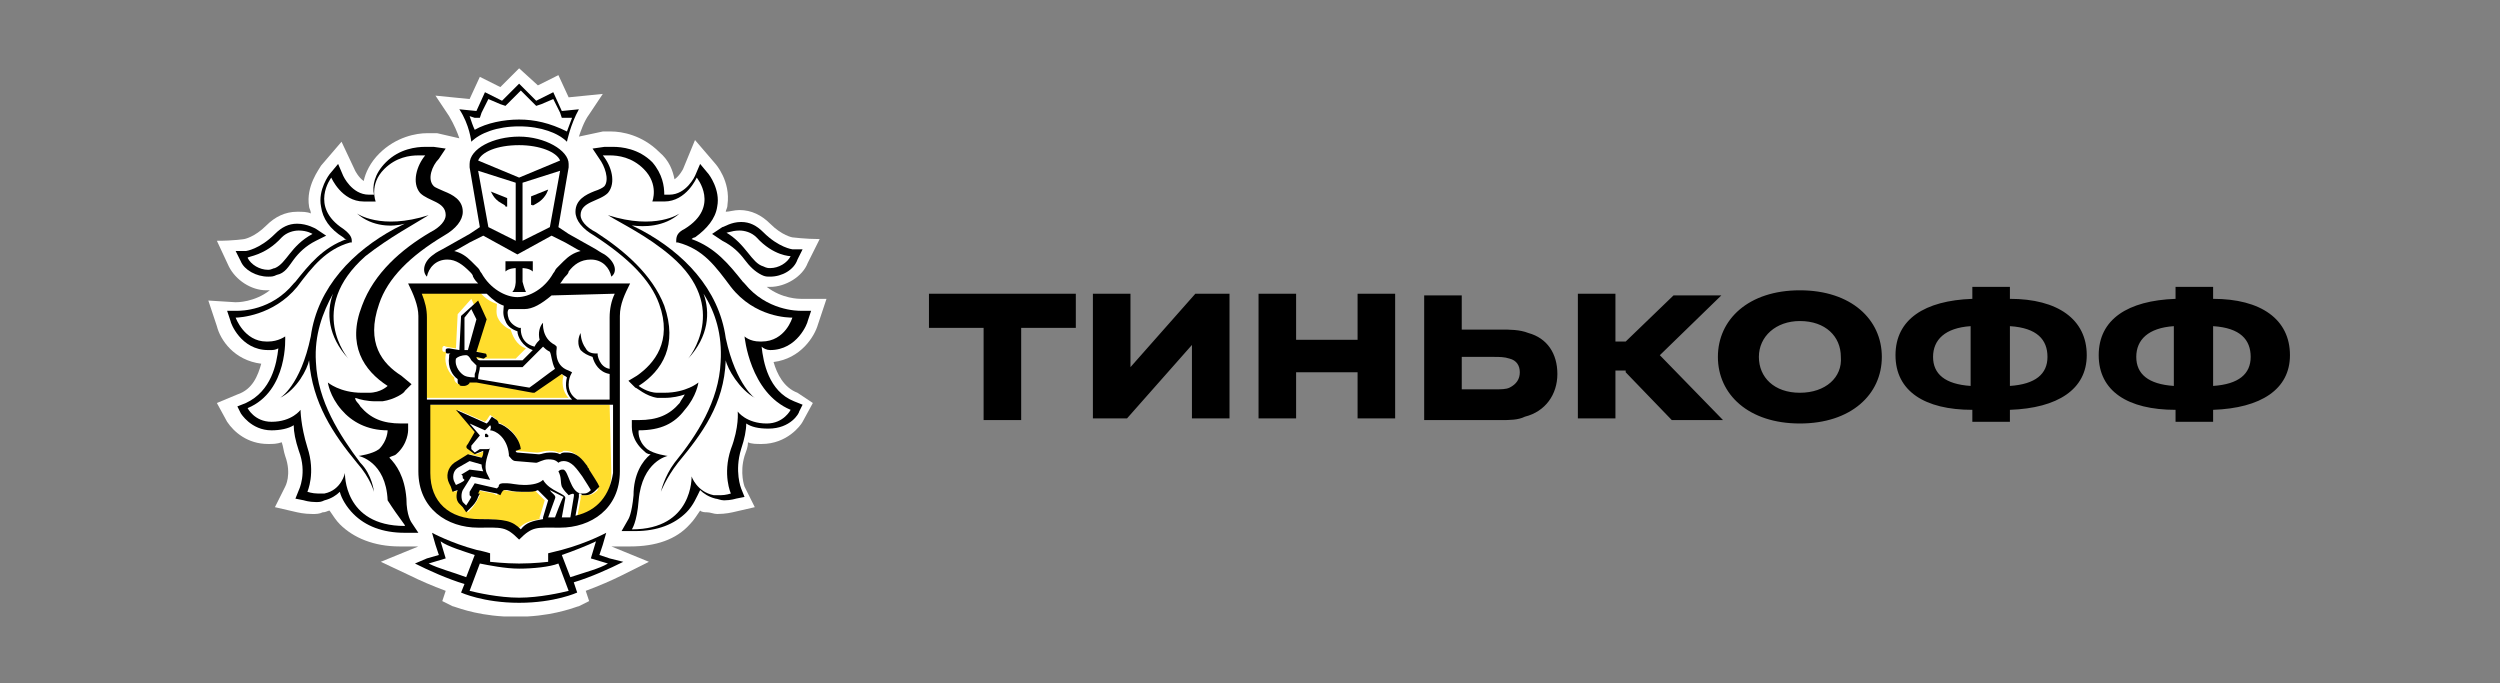 <?xml version="1.0" encoding="utf-8"?>
<!-- Generator: Adobe Illustrator 22.1.0, SVG Export Plug-In . SVG Version: 6.00 Build 0)  -->
<svg version="1.1" id="Слой_1" xmlns="http://www.w3.org/2000/svg" xmlns:xlink="http://www.w3.org/1999/xlink" x="0px" y="0px"
	 width="146.4px" height="40px" viewBox="0 0 146.4 40" style="enable-background:new 0 0 146.4 40;" xml:space="preserve">
<rect x="0" y="0" width="146.4" height="40" fill="#808080" stroke="none"/>
<style type="text/css">
	.st0{fill:#FFFFFF;fill-opacity:0;}
	.st1{fill:#FFFFFF;}
	.st2{fill:#FFDD2D;}
</style>
<g id="logos-_x2F_-banks-_x2F_-32-_x2F_-tinkoff">
	<rect id="container" x="3.4" y="4" class="st0" width="143" height="33"/>
	<g id="ece38c8f-4d3b-4b22-a7ee-05449e43c2c5">
		<path id="Shape" class="st1" d="M47.9,19l0.5-1.5l-1.5,0c-0.1,0-1.1,0-2-0.7c0.1,0,0.1,0,0.2,0c0.9,0,1.9-0.6,2.2-1.4L48,14
			c-0.8,0-1.6-0.1-1.6-0.1c0,0-0.6-0.1-1.3-0.8c-0.5-0.5-1.1-0.8-1.8-0.8c-0.3,0-0.6,0.1-0.8,0.1c0-0.1,0.1-0.2,0.1-0.4
			c0.2-1.4-0.7-2.4-0.7-2.4l-1.2-1.4L40,9.9c0,0-0.2,0.4-0.5,0.6c-0.1-0.5-0.3-1.1-0.9-1.6c-1-1-2.2-1.2-2.8-1.2c-0.3,0-0.5,0-0.5,0
			l-1.4,0.3c0.1-0.3,0.3-0.9,0.6-1.3l0.8-1.2l-2,0.2l-0.6-1.3l-1.2,0.6L30.4,4l-1.1,1.1l-1.2-0.6l-0.6,1.3l-2-0.2l0.8,1.2
			c0.3,0.5,0.5,1,0.6,1.3l-1.3-0.3l0,0c-0.1,0-0.3,0-0.6,0c-0.6,0-1.8,0.2-2.8,1.2c-0.5,0.5-0.8,1.1-0.9,1.6
			c-0.3-0.2-0.5-0.6-0.5-0.6L20,8.3l-1.2,1.4c-0.1,0.2-0.9,1.2-0.7,2.4c0,0.1,0.1,0.2,0.1,0.4c-0.2-0.1-0.5-0.1-0.8-0.1
			c-0.7,0-1.3,0.3-1.8,0.8c-0.7,0.7-1.3,0.8-1.3,0.8c0,0-0.6,0.1-1.6,0.1l0.7,1.5c0.4,0.8,1.3,1.4,2.2,1.4c0.1,0,0.1,0,0.2,0
			c-0.9,0.7-1.9,0.7-2,0.7l-1.6-0.1l0.5,1.5c0.2,0.8,1,2,2.6,2.2c-0.2,0.7-0.5,1.5-1.4,1.8l-1.2,0.5l0.6,1.1
			c0.4,0.6,1.2,1.3,2.4,1.3c0.3,0,0.5,0,0.8-0.1c0.1,0.3,0.1,0.5,0.2,0.8c0.4,1.1,0,1.8,0,1.8l-0.6,1.2l1.3,0.3c0,0,0.4,0.1,0.9,0.1
			c0.2,0,0.4,0,0.6-0.1c0.2,0,0.3-0.1,0.4-0.1c0.2,0.3,0.4,0.6,0.6,0.8c0.8,0.8,2,1.3,3.5,1.3h0l1.1,0l-2.2,0.9l1.7,0.8
			c0.6,0.3,1.3,0.6,2.1,0.9l-0.2,0.6l0.6,0.3c0.1,0,1.2,0.5,3,0.6c0,0,0.4,0,0.7,0c0.2,0,0.7,0,0.7,0c1.8-0.1,2.9-0.6,3-0.6l0.6-0.3
			l-0.2-0.6c0.8-0.3,1.5-0.6,2.1-0.9l1.6-0.8l-2.2-0.9l1.1,0c1.5,0,2.7-0.4,3.5-1.3c0.2-0.2,0.4-0.5,0.6-0.8
			c0.1,0.1,0.3,0.1,0.4,0.1c0.2,0,0.4,0.1,0.6,0.1c0.5,0,0.9-0.1,0.9-0.1l1.3-0.3l-0.6-1.2c0,0-0.3-0.8,0-1.8
			c0.1-0.3,0.2-0.5,0.2-0.8c0.2,0.1,0.5,0.1,0.8,0.1c1.5,0,2.3-1.1,2.4-1.3l0.6-1.1L46.7,23c-0.8-0.3-1.2-1.1-1.4-1.8
			C46.9,21,47.7,19.7,47.9,19z M27,8.7L27,8.7L27,8.7L27,8.7z"/>
		<path id="Path" class="st1" d="M30.4,8.6c-1.2,0-2.2,0.4-2.4,0.9l2.4,0.9l2.4-0.9C32.6,9,31.6,8.6,30.4,8.6z"/>
		<path id="Path_1_" class="st1" d="M30.4,33.3L30.4,33.3L30.4,33.3L30.4,33.3L30.4,33.3c-0.8,0-1.8-0.1-2.3-0.3l-0.6,1.6
			c0.4,0.1,1.7,0.4,2.9,0.4c1.2,0,2.5-0.3,2.9-0.4L32.7,33C32.2,33.1,31.2,33.3,30.4,33.3z"/>
		<path id="Path_2_" class="st1" d="M35,31.6c-0.4,0.3-1.4,0.6-2,0.8l0.5,1.3c0.9-0.2,1.6-0.5,2.3-0.8l-1-0.3L35,31.6z"/>
		<path id="Path_3_" class="st1" d="M25.8,31.6l0.3,1l-1,0.3c0.6,0.3,1.4,0.6,2.3,0.8l0.5-1.3C27.3,32.3,26.3,31.9,25.8,31.6z"/>
		<path id="Path_4_" class="st1" d="M30.4,7c0.9,0,1.9,0.2,2.6,0.6c0.1-0.2,0.2-0.5,0.3-0.8l-0.3,0l-0.3,0l-0.1-0.3l-0.4-0.8
			l-0.7,0.3l-0.3,0.1l-0.2-0.2l-0.7-0.7l-0.7,0.7l-0.2,0.2l-0.3-0.1l-0.7-0.3l-0.4,0.8l-0.1,0.3l-0.3,0l-0.3,0
			c0.1,0.3,0.2,0.5,0.3,0.8C28.5,7.2,29.4,7,30.4,7z"/>
		<path id="Path_5_" class="st1" d="M44.7,15.7c0.1,0,0.2,0.1,0.4,0.1c0.5,0,1-0.3,1.2-0.7c0,0-1-0.1-2-1.1c-0.3-0.3-0.7-0.4-1-0.4
			c-0.5,0-0.8,0.2-0.8,0.2C43.7,14.4,44,15.4,44.7,15.7z"/>
		<path id="Path_6_" class="st1" d="M15.7,15.7c0.1,0,0.2,0,0.4-0.1c0.7-0.2,1-1.3,2.2-2c0,0-0.4-0.2-0.8-0.2c-0.3,0-0.7,0.1-1,0.4
			c-1,1.1-2,1.1-2,1.1C14.7,15.4,15.2,15.7,15.7,15.7z"/>
		<path id="Shape_1_" class="st1" d="M45,20C45.1,20,45.1,20,45,20c1.4,0,1.8-1.4,1.8-1.4h0c-0.2,0-2.2-0.1-3.6-1.8
			c-0.9-1.2-1.7-2.2-3.1-2.6l-0.1,0l0-0.1c0-0.2,0.1-0.4,0.5-0.7c2-1.3,0.7-3,0.7-3s-0.6,1.4-1.9,1.4c0,0-0.1,0-0.1,0
			c-0.1,0-0.3,0-0.4,0l-0.2,0c0,0,0.4-1-0.5-1.9c-0.7-0.7-1.5-0.8-2-0.8c-0.2,0-0.4,0-0.4,0c0.5,0.6,0.8,1.6,0.3,2.2
			c-0.5,0.5-1.6,0.5-1.6,1.3c0,0.3,0.3,0.7,0.9,1c1.7,1,3.3,2.4,4,4.3c0.9,2.3-0.1,3.8-1.5,4.7c0,0,0.4,0.4,1.1,0.4
			c0.1,0,0.3,0,0.4,0c1.3,0,2-0.6,2-0.6s-0.1,0.8-0.8,1.6c-0.6,0.7-1.5,1.2-2.7,1.2c0,0,0,0.6,0.5,1.1c0.4,0.3,1.2,0.4,1.2,0.4
			s-1.6,0.3-1.7,2.6c-0.1,1.2-0.4,1.7-0.4,1.7h0c3.6,0,3.5-3.1,3.5-3.1s0.3,0.9,1.3,1.1c0.1,0,0.3,0,0.4,0c0.3,0,0.6-0.1,0.6-0.1
			s-0.5-1.1,0-2.6c0.4-1.3,0.4-2.2,0.4-2.2s0.5,0.7,1.7,0.7h0c1,0,1.4-0.8,1.4-0.8c-2.4-1-2.2-4.2-2.2-4.2S44.4,20,45,20z
			 M44.3,23.4c-1-0.5-1.6-1.7-1.7-2.2c-0.2,2.5-1.4,4.3-2.8,6c-0.8,0.9-1,1.7-1,1.7s0.1-1,0.8-1.7c1.4-1.6,2.6-3.6,2.7-5.9
			c0.1-1.6-0.4-2.9-1-4c0.4,1.1,0.3,2.5-0.9,3.8c0,0,2.5-2.9-1-6c-1.4-1.1-2.9-1.9-3.7-2.4c2.8,0.9,4.2-0.1,4.2-0.1
			c-0.9,0.8-2.1,0.8-2.8,0.7c0.2,0.1,0.4,0.2,0.6,0.3c2.4,1.3,4.5,3.4,4.9,6.3v0C43.1,22.6,44.3,23.4,44.3,23.4z"/>
		<path id="Shape_2_" class="st1" d="M21.6,26.6c0,0,0.8-0.1,1.2-0.4c0.6-0.5,0.5-1.1,0.5-1.1c-1.3,0-2.1-0.4-2.7-1.2
			c-0.7-0.8-0.8-1.6-0.8-1.6s0.7,0.6,2,0.6c0.1,0,0.2,0,0.4,0c0.6,0,1.1-0.4,1.1-0.4c-1.4-0.9-2.3-2.4-1.5-4.7
			c0.7-1.8,2.3-3.2,4-4.3c0.6-0.3,0.9-0.7,0.9-1c0-0.8-1.1-0.8-1.5-1.3c-0.5-0.6-0.2-1.6,0.3-2.2c0,0-0.1,0-0.4,0
			c-0.5,0-1.3,0.1-2,0.8c-0.9,0.9-0.5,1.9-0.5,1.9l-0.2,0c-0.1,0-0.3,0-0.4,0c0,0-0.1,0-0.1,0c-1.3,0-1.9-1.4-1.9-1.4
			s-1.4,1.7,0.7,3c0.4,0.2,0.5,0.4,0.5,0.7l0,0.1l-0.1,0c-1.5,0.4-2.2,1.4-3.1,2.6c-1.4,1.8-3.4,1.8-3.6,1.8h0c0,0,0.4,1.4,1.8,1.4
			c0,0,0,0,0.1,0c0.6,0,0.9-0.3,0.9-0.3s0.2,3.2-2.2,4.2c0,0,0.4,0.8,1.4,0.8h0c1.2,0,1.7-0.7,1.7-0.7s-0.1,0.9,0.4,2.2
			c0.5,1.5,0,2.6,0,2.6s0.3,0.1,0.6,0.1c0.1,0,0.3,0,0.4,0c1-0.2,1.3-1.1,1.3-1.1s-0.1,3.1,3.5,3.1h0c0,0-0.3-0.4-0.4-1.7
			C23.2,26.9,21.6,26.6,21.6,26.6z M21,27.1c-1.4-1.7-2.7-3.4-2.8-6c-0.1,0.5-0.8,1.7-1.7,2.2c0,0,1.2-0.7,1.8-3.6v0
			c0.4-2.9,2.5-5,4.9-6.3c0.2-0.1,0.4-0.2,0.6-0.3c-0.7,0.1-1.9,0.1-2.8-0.7c0,0,1.4,1,4.2,0.1c-0.8,0.5-2.3,1.2-3.7,2.4
			c-3.5,3-1,6-1,6c-1.2-1.3-1.3-2.7-0.9-3.8c-0.7,1.1-1.1,2.4-1,4c0.1,2.3,1.4,4.3,2.7,5.9c0.7,0.8,0.8,1.7,0.8,1.7S21.8,28,21,27.1
			z"/>
		<path id="Shape_3_" class="st1" d="M27.7,15.3c0.1,0.1,0.1,0.1,0.2,0.2c0,0,0,0,0,0c0.1,0.1,0.1,0.1,0.2,0.2c0,0,0,0,0,0
			c0.1,0.1,0.1,0.2,0.2,0.3c0.5,0.9,1.4,1.4,2.1,1.4c0.7,0,1.6-0.5,2.1-1.4c0.1-0.1,0.1-0.2,0.2-0.3c0,0,0,0,0,0
			c0.1-0.1,0.1-0.2,0.2-0.2c0,0,0,0,0,0c0.1-0.1,0.1-0.1,0.2-0.2c0,0,0,0,0,0c0.3-0.3,0.6-0.5,1-0.6l-0.2-0.1h0l-0.7-0.4l-0.8-0.4
			l-2,1.1l0,0l0,0l-2-1.1l-0.7,0.4l-0.7,0.4h0l-0.2,0.1C27.1,14.8,27.4,15,27.7,15.3C27.7,15.3,27.7,15.3,27.7,15.3z M29.6,15.3h0.8
			h0.8v0.6c-0.2-0.2-0.6-0.2-0.6-0.2v0.8c0,0,0,0.4,0.2,0.6h-0.4H30c0.1-0.2,0.2-0.6,0.2-0.6v-0.8c0,0-0.4,0-0.6,0.2V15.3z"/>
		<path id="Shape_4_" class="st1" d="M30.3,14.1v-3.4L28,10l0.6,3.3L30.3,14.1z M29.8,11.6v0.5l-0.1,0c0,0-0.2,0-0.5-0.3
			c-0.5-0.3-0.5-0.7-0.5-0.7L29.8,11.6z"/>
		<path id="Shape_5_" class="st1" d="M32.2,13.3l0.6-3.3l-2.3,0.7v3.4L32.2,13.3z M31,11.6l1-0.4c0,0,0,0.3-0.5,0.7
			c-0.3,0.2-0.4,0.2-0.5,0.3l-0.1,0L31,11.6L31,11.6z"/>
		<path id="Path_7_" class="st1" d="M27.1,22c0.2,0.1,0.5,0.1,0.6,0.1c0,0,0,0,0-0.1c0,0,0-0.1,0-0.1c0-0.2,0-0.4,0.1-0.5
			c-0.1-0.1-0.2-0.2-0.3-0.3c-0.1-0.2-0.2-0.2-0.4-0.2c-0.2,0-0.5,0.1-0.6,0.2C26.6,21.5,26.9,21.9,27.1,22z"/>
		<path id="Path_8_" class="st1" d="M31.9,20.2c-0.4,0.4-1.2,1.2-1.2,1.2l0,0l-2.5,0c0,0.2,0,0.5-0.1,0.6c0,0,0,0.1,0,0.1l3,0.5
			c0.3-0.2,1.2-0.8,1.5-1.1c-0.2-0.3-0.3-0.8-0.2-1.1C32.2,20.4,32,20.3,31.9,20.2z"/>
		<path id="Path_9_" class="st1" d="M32.3,17.2c-0.6,0.6-1.1,0.8-1.6,0.8c-0.1,0-0.2,0-0.3,0h0h0c-0.1,0-0.2,0-0.3,0
			c-0.1,0-0.2,0-0.3,0c0,0.1-0.1,0.4,0,0.6c0.1,0.2,0.3,0.4,0.6,0.5l0.1,0l0,0.1c0,0,0,0.8,0.8,1c0.1-0.1,0.2-0.3,0.3-0.4
			c-0.2-0.4-0.1-0.8,0.2-1c0,0-0.1,1,0.7,1.3l0.1,0.1l0,0.1c0,0-0.3,1,0.7,1.3l0.2,0.1L33.4,22c0,0-0.4,0.9,0.5,1.3h1.9v-1.5
			c-0.7-0.1-0.9-0.6-1-1c-0.3-0.1-0.5-0.2-0.7-0.4c-0.4-0.5-0.1-1,0-1c0,0,0,0.5,0.3,0.8c0.2,0.1,0.3,0.3,0.6,0.3l0.1,0l0,0.1
			c0,0,0.1,0.7,0.7,0.8l0-3c0-0.5,0.1-0.9,0.3-1.4L32.3,17.2L32.3,17.2z"/>
		<polygon id="Path_10_" class="st1" points="27.3,18.6 27.2,20.5 27.5,20.5 28,18.7 27.7,18.1 		"/>
		<path id="Shape_6_" class="st1" d="M33.2,27.3C33.2,27.3,33.2,27.3,33.2,27.3c0.4,0.1,0.5,1.3,1,1.4c0.1,0,0.1,0,0.2,0
			c0.2,0,0.3-0.1,0.4-0.2c0,0-0.3-0.5-0.5-0.8c-0.3-0.4-0.5-0.9-1.1-0.9c0,0,0,0,0,0c-0.2,0-0.3,0.1-0.3,0.1
			c-0.2-0.1-0.4-0.2-0.6-0.2c-0.3,0-0.6,0.2-0.7,0.2h0l-1.2-0.1c-0.2,0-0.3-0.2-0.4-0.3c0,0,0,0,0,0c0,0,0-0.1,0-0.1
			c0-1-0.8-1.4-1.1-1.4c0,0,0-0.2,0-0.3l-0.3,0.3l-0.9-0.4l0.6,0.7l-0.5,0.6c-0.1,0.1-0.1,0.2,0,0.2l0.2,0.2l0.3-0.2c0,0,0,0,0.1,0
			c0.1,0,0.2,0,0.3,0c0.1,0,0.2,0,0.2-0.1c0,0.4-0.4,1-0.2,1.5l0.2,0.4l-1.1-0.2l-0.5,0.8c-0.2,0.3-0.2,0.6,0,0.7l0.2,0.2
			c0,0,0.3-0.3,0.3-0.5L27.7,29c-0.1-0.1-0.1-0.1,0-0.2l0.3-0.5l1.3,0.3l0.1-0.1c0.1-0.1,0.2-0.2,0.3-0.2c0.1,0,0.1,0,0.2,0
			c0.2,0,0.6,0.1,1,0.1c0.4,0,0.8-0.1,1.1-0.3c0.5,0.7,1.4,0.8,1.3,1.1l-0.2,1.2c0.2,0,0.3,0,0.5,0l0.2-1.2c0-0.1,0-0.3,0-0.3
			c-0.1-0.1-0.3-0.3-0.4-0.5c-0.2-0.3-0.1-0.5-0.2-0.9C33,27.4,33,27.3,33.2,27.3z M28.5,25.6c-0.1,0-0.1-0.1-0.1-0.1
			c0-0.1,0.1-0.1,0.1-0.1c0.1,0,0.1,0.1,0.1,0.1C28.6,25.6,28.5,25.6,28.5,25.6z"/>
		<path id="Path_11_" class="st1" d="M26.7,28.4c0,0,0.4-0.2,0.5-0.3L27.1,28c0-0.1,0-0.2,0-0.2l0.5-0.3l0.8,0.1
			c0,0-0.1-0.2-0.1-0.4L27.5,27l-0.7,0.4c-0.3,0.2-0.3,0.6-0.2,0.8L26.7,28.4z"/>
		<path id="Path_12_" class="st1" d="M32,30.3c0.1,0,0.3,0,0.4,0c0,0,0.4-1.1,0.4-1.2c-0.2-0.1-0.7-0.3-0.8-0.4
			c0.1,0.2,0.4,0.4,0.3,0.5L32,30.3z"/>
		<path id="Path_13_" class="st2" d="M35.7,23.7H25v4c0,1.6,1.2,2.7,2.9,2.7c1.5,0,1.9,0.1,2.4,0.6c0.4-0.4,0.7-0.5,1.3-0.6l0-0.1
			l0.3-1c0,0-0.6-0.6-0.6-0.6c-0.2,0.1-0.4,0.1-0.7,0.1c-0.3,0-0.7,0-1.1-0.1c0,0-0.1,0-0.1,0c0,0-0.1,0-0.1,0l-0.1,0.1l-0.1,0.2
			l-0.2-0.1l-1-0.2L28,28.9l0,0l0.1,0.1l-0.1,0.2c-0.1,0.2-0.3,0.5-0.4,0.6L27.4,30l-0.2-0.3L27,29.5c-0.2-0.2-0.2-0.5-0.1-0.8
			c0,0,0,0,0,0l-0.3,0.1l-0.1-0.3l-0.1-0.2c-0.2-0.4-0.1-0.9,0.3-1.2l0.8-0.5l0.8,0.2c0-0.1,0-0.3,0.1-0.4c0,0,0,0,0,0l-0.5,0.2
			l-0.4-0.3c0,0-0.2-0.2,0-0.3l0.4-0.6L26.8,24l1.6,0.7l0.1-0.1l0.2-0.3l0.3,0.2c0.1,0.1,0.1,0.2,0.1,0.2c0.5,0.2,1.3,0.7,1.3,1.5
			l-0.3,0.1v0c0.1,0.1,0.1,0.1,0.1,0.1l1.2,0.1c0,0,0.1,0,0.1,0c0.1,0,0.4-0.1,0.6-0.1c0.2,0,0.4,0,0.6,0.1c0.1,0,0.2,0,0.3-0.1
			l0.1,0c0.6,0,0.9,0.5,1.2,0.8c0,0.1,0.1,0.1,0.1,0.2c0.2,0.3,0.5,0.8,0.5,0.8l0.1,0.2L35,28.7c-0.1,0.1-0.3,0.3-0.6,0.3
			c-0.1,0-0.1,0-0.2,0C34.1,29,34,29,34,29c0,0.1,0,0.1,0,0.2l-0.2,1.1c1.2-0.3,2-1.2,2-2.6L35.7,23.7z"/>
		<path id="Path_14_" class="st2" d="M25,23.3h8.3c-0.4-0.4-0.4-1-0.3-1.3c-0.1-0.1-0.2-0.1-0.3-0.2c-0.3,0.2-1.3,1-1.6,1.1l-0.1,0
			l-3.3-0.6h-0.1c-0.1,0-0.2,0-0.3,0c0,0.1-0.2,0.2-0.3,0.2c0,0,0,0-0.1,0c-0.1,0-0.2-0.1-0.2-0.1c-0.1-0.1-0.1-0.2-0.1-0.2l0-0.1
			c-0.3-0.2-0.6-0.8-0.5-1.3l0-0.1l0,0c0,0,0.1,0,0.1-0.1l-0.2,0c-0.1,0-0.1-0.1-0.1-0.2c0-0.1,0.1-0.2,0.2-0.1l0.6,0.1l0.1-2
			l0.8-0.9l0.5,1.1l-0.6,1.9l0.5,0.1c0.1,0,0.1,0.1,0.1,0.2c0,0.1-0.1,0.1-0.2,0.1c0,0,0,0,0,0l-0.4-0.1c0,0,0,0,0,0
			c0,0.1,0.1,0.2,0.2,0.2l2.5,0c0.1-0.1,0.4-0.4,0.6-0.6c-0.6-0.2-0.8-0.8-0.9-1.1c-0.3-0.1-0.6-0.4-0.7-0.6
			c-0.2-0.3-0.1-0.7-0.1-0.9c-0.3-0.1-0.7-0.3-1-0.7h-3.7c0.2,0.4,0.3,0.9,0.3,1.4V23.3z"/>
		<path id="Path_15_" d="M28.5,25.4c-0.1,0-0.1,0-0.1,0.1c0,0.1,0,0.1,0.1,0.1c0.1,0,0.1,0,0.1-0.1C28.6,25.5,28.5,25.4,28.5,25.4z"
			/>
		<path id="Shape_7_" d="M35.7,32.7l-0.6-0.2l0.2-0.6l0.2-0.7c0,0-1.1,0.6-2.6,1c-0.4,0.1-0.8,0.2-0.8,0.2v0.5c0,0-0.8,0.1-1.7,0.1
			h0h0h0h0c-0.8,0-1.7-0.1-1.7-0.1v-0.5c0,0-0.3-0.1-0.8-0.2c-1.5-0.4-2.6-1-2.6-1l0.2,0.7l0.2,0.6L25,32.7l-0.7,0.3
			c0.8,0.4,1.9,0.9,2.9,1.2L27,34.7c0,0,1.3,0.6,3.4,0.6v0h0h0h0h0v0c2.1,0,3.4-0.6,3.4-0.6l-0.2-0.6c1-0.3,2.1-0.8,2.9-1.2
			L35.7,32.7z M25.1,33l1-0.3l-0.3-1c0.4,0.3,1.4,0.6,2,0.8l-0.5,1.3C26.5,33.5,25.7,33.3,25.1,33z M30.4,35c-1.2,0-2.5-0.3-2.9-0.4
			l0.6-1.6c0.5,0.1,1.5,0.3,2.3,0.3h0h0h0h0c0.8,0,1.8-0.1,2.3-0.3l0.6,1.6C32.9,34.7,31.6,35,30.4,35z M33.4,33.8l-0.5-1.3
			c0.6-0.2,1.6-0.6,2-0.8l-0.3,1l1,0.3C35.1,33.3,34.3,33.5,33.4,33.8z"/>
		<path id="Shape_8_" d="M30.4,7.4c1.3,0,2.3,0.4,2.8,0.9c0,0,0.2-1,0.7-1.9l-1,0.1l-0.5-1.1l-1,0.5l-1-1l-1,1l-1-0.5l-0.5,1.1
			l-1-0.1c0.6,0.9,0.7,1.9,0.7,1.9C28.1,7.8,29.1,7.4,30.4,7.4z M27.8,6.9l0.3,0l0.1-0.3l0.4-0.8l0.7,0.3l0.3,0.1l0.2-0.2l0.7-0.7
			l0.7,0.7l0.2,0.2l0.3-0.1l0.7-0.3l0.4,0.8l0.1,0.3l0.3,0l0.3,0c-0.1,0.3-0.2,0.5-0.3,0.8C32.2,7.2,31.3,7,30.4,7
			c-0.9,0-1.9,0.2-2.6,0.6c-0.1-0.2-0.2-0.5-0.3-0.8L27.8,6.9z"/>
		<path id="Shape_9_" d="M45.1,20.5c1.6,0,2.2-1.6,2.2-1.7l0.2-0.6l-0.6,0h0c-0.2,0-2,0-3.3-1.6l-0.1-0.1c-0.8-1-1.6-2-3-2.5
			c0,0,0.1-0.1,0.2-0.1c0.7-0.5,1.2-1.1,1.3-1.8c0.2-1-0.5-1.9-0.5-1.9l-0.5-0.6l-0.3,0.7c0,0-0.5,1.1-1.5,1.1h-0.1
			c-0.1,0-0.1,0-0.2,0c0-0.5-0.1-1.2-0.7-1.9c-0.8-0.8-1.8-0.9-2.3-0.9c-0.3,0-0.5,0-0.5,0l-0.7,0.1l0.4,0.6
			c0.3,0.4,0.6,1.2,0.3,1.6c-0.1,0.1-0.3,0.2-0.6,0.3c-0.5,0.2-1.1,0.5-1.1,1.2c0,0.5,0.4,1,1.1,1.4c2,1.3,3.3,2.6,3.8,4
			c0.8,2.2-0.3,3.5-1.3,4.2l-0.5,0.3l0.4,0.4c0.1,0,0.6,0.5,1.3,0.6c0.1,0,0.3,0,0.4,0c0.5,0,0.9-0.1,1.2-0.2
			c-0.1,0.2-0.2,0.3-0.3,0.5c-0.6,0.7-1.3,1-2.4,1l-0.4,0l0,0.4c0,0.1,0,0.8,0.7,1.4c0.1,0.1,0.2,0.2,0.4,0.2c-0.5,0.4-1,1.2-1,2.4
			c-0.1,1.1-0.3,1.4-0.3,1.4l-0.4,0.7l0.8,0c1.3,0,2.3-0.4,3-1.1c0.4-0.4,0.6-0.9,0.8-1.3c0.2,0.2,0.5,0.4,0.9,0.5
			c0.1,0,0.3,0.1,0.5,0.1c0.4,0,0.7-0.1,0.7-0.1l0.5-0.1l-0.2-0.5c0,0-0.4-1,0-2.3c0.2-0.6,0.3-1.1,0.3-1.5c0.3,0.2,0.7,0.3,1.3,0.3
			c1.3,0,1.8-0.9,1.8-1l0.2-0.4l-0.5-0.2c-1.5-0.6-1.8-2.3-1.9-3.2C44.7,20.4,44.9,20.5,45.1,20.5L45.1,20.5z M46.3,24
			c0,0-0.4,0.8-1.4,0.8h0c-1.2,0-1.7-0.7-1.7-0.7s0.1,0.9-0.4,2.2c-0.5,1.5,0,2.6,0,2.6s-0.3,0.1-0.6,0.1c-0.1,0-0.3,0-0.4,0
			c-1-0.2-1.3-1.1-1.3-1.1s0.1,3.1-3.5,3.1h0c0,0,0.3-0.4,0.4-1.7c0.2-2.3,1.7-2.6,1.7-2.6s-0.8-0.1-1.2-0.4
			c-0.6-0.5-0.5-1.1-0.5-1.1c1.3,0,2.1-0.4,2.7-1.2c0.7-0.8,0.8-1.6,0.8-1.6s-0.7,0.6-2,0.6c-0.1,0-0.2,0-0.4,0
			c-0.6,0-1.1-0.4-1.1-0.4c1.4-0.9,2.3-2.4,1.5-4.7c-0.7-1.8-2.3-3.2-4-4.3c-0.6-0.3-0.9-0.7-0.9-1c0-0.8,1.1-0.8,1.6-1.3
			c0.5-0.6,0.2-1.6-0.3-2.2c0,0,0.2,0,0.4,0c0.5,0,1.3,0.1,2,0.8c0.9,0.9,0.5,1.9,0.5,1.9l0.2,0c0.1,0,0.3,0,0.4,0c0,0,0.1,0,0.1,0
			c1.3,0,1.9-1.4,1.9-1.4s1.4,1.7-0.7,3c-0.4,0.2-0.5,0.4-0.5,0.7l0,0.1l0.1,0c1.5,0.4,2.2,1.4,3.1,2.6c1.4,1.8,3.4,1.8,3.6,1.8h0
			c0,0-0.4,1.4-1.8,1.4c0,0,0,0-0.1,0c-0.6,0-0.9-0.3-0.9-0.3S43.9,23,46.3,24z"/>
		<path id="Shape_10_" d="M42.3,14.1c0.6,0.3,1,0.7,1.3,1.1c0.3,0.4,0.6,0.7,1,0.9c0.2,0.1,0.3,0.1,0.5,0.1c0.7,0,1.4-0.4,1.6-1
			l0.3-0.6l-0.6,0c0,0-0.8-0.1-1.7-1c-0.4-0.4-0.8-0.6-1.3-0.6c-0.6,0-1,0.3-1.1,0.3l-0.6,0.4L42.3,14.1z M43.3,13.5
			c0.3,0,0.7,0.1,1,0.4c1,1.1,2,1.1,2,1.1c-0.2,0.4-0.7,0.7-1.2,0.7c-0.1,0-0.2,0-0.4-0.1c-0.7-0.2-1-1.3-2.2-2
			C42.5,13.7,42.8,13.5,43.3,13.5z"/>
		<path id="Path_16_" d="M42.5,19.8L42.5,19.8c-0.4-2.9-2.5-5-4.9-6.3c-0.2-0.1-0.4-0.2-0.6-0.3c0.7,0.1,1.9,0.1,2.8-0.7
			c0,0-1.4,1-4.2,0.1c0.8,0.5,2.3,1.2,3.7,2.4c3.5,3,1,6,1,6c1.2-1.3,1.3-2.7,0.9-3.8c0.7,1.1,1.1,2.4,1,4c-0.1,2.3-1.4,4.3-2.7,5.9
			c-0.6,0.8-0.8,1.7-0.8,1.7s0.3-0.8,1-1.7c1.4-1.7,2.7-3.4,2.8-6c0.1,0.5,0.8,1.7,1.7,2.2C44.3,23.4,43.1,22.6,42.5,19.8z"/>
		<path id="Shape_11_" d="M24.1,30.6c0,0-0.3-0.4-0.3-1.4c-0.1-1.3-0.6-2-1-2.4c0.1-0.1,0.3-0.1,0.4-0.2c0.7-0.6,0.7-1.4,0.7-1.4
			l0-0.4l-0.4,0c-1.1,0-1.8-0.3-2.4-1c-0.1-0.2-0.3-0.3-0.3-0.5c0.3,0.1,0.7,0.2,1.2,0.2c0.1,0,0.3,0,0.4,0c0.7-0.1,1.3-0.5,1.3-0.6
			l0.4-0.4L23.5,22c-1.1-0.7-2.1-1.9-1.3-4.2c0.5-1.5,1.8-2.8,3.8-4c0.7-0.4,1.1-0.9,1.1-1.4c0-0.7-0.6-1-1.1-1.2
			c-0.2-0.1-0.5-0.2-0.6-0.3c-0.4-0.4-0.1-1.2,0.3-1.6l0.4-0.6l-0.7-0.1c0,0-0.2,0-0.5,0c-0.5,0-1.5,0.1-2.3,0.9
			c-0.7,0.7-0.8,1.4-0.7,1.9c-0.1,0-0.1,0-0.2,0h-0.1c-1,0-1.5-1.1-1.5-1.1l-0.3-0.7l-0.5,0.6c0,0-0.7,0.9-0.5,1.9
			c0.1,0.7,0.5,1.3,1.3,1.8c0.1,0.1,0.1,0.1,0.2,0.1c-1.4,0.5-2.2,1.5-3,2.5l-0.1,0.1c-1.3,1.6-3.1,1.6-3.3,1.6l-0.6,0l0.2,0.6
			c0,0.1,0.6,1.7,2.2,1.7l0.1,0c0.2,0,0.3,0,0.5-0.1c-0.1,0.9-0.4,2.5-1.9,3.2l-0.5,0.2l0.2,0.4c0,0,0.6,1,1.8,1
			c0.5,0,1-0.1,1.3-0.3c0,0.4,0.1,0.9,0.3,1.5c0.5,1.3,0,2.3,0,2.3l-0.2,0.5l0.5,0.1c0,0,0.3,0.1,0.7,0.1c0.2,0,0.3,0,0.5-0.1
			c0.4-0.1,0.7-0.3,0.9-0.5c0.1,0.4,0.4,0.9,0.8,1.3c0.7,0.7,1.7,1.1,3,1.1l0.8,0L24.1,30.6z M23.7,30.8c-3.6,0-3.5-3.1-3.5-3.1
			S20,28.7,19,28.9c-0.1,0-0.2,0-0.4,0c-0.3,0-0.6-0.1-0.6-0.1s0.5-1.1,0-2.6c-0.4-1.3-0.4-2.2-0.4-2.2s-0.5,0.7-1.7,0.7h0
			c-1,0-1.4-0.8-1.4-0.8c2.4-1,2.2-4.2,2.2-4.2S16.3,20,15.7,20c0,0,0,0-0.1,0c-1.3,0-1.8-1.4-1.8-1.4h0c0.2,0,2.2-0.1,3.6-1.8
			c0.9-1.2,1.7-2.2,3.1-2.6l0.1,0l0-0.1c0-0.2-0.1-0.4-0.5-0.7c-2-1.3-0.7-3-0.7-3s0.6,1.4,1.9,1.4c0,0,0.1,0,0.1,0
			c0.1,0,0.3,0,0.4,0l0.2,0c0,0-0.4-1,0.5-1.9c0.7-0.7,1.5-0.8,2-0.8c0.2,0,0.4,0,0.4,0c-0.5,0.6-0.8,1.6-0.3,2.2
			c0.5,0.5,1.5,0.5,1.5,1.3c0,0.3-0.3,0.7-0.9,1c-1.7,1-3.3,2.4-4,4.3c-0.9,2.3,0.1,3.8,1.5,4.7c0,0-0.4,0.4-1.1,0.4
			c-0.1,0-0.2,0-0.4,0c-1.3,0-2-0.6-2-0.6s0.1,0.8,0.8,1.6c0.6,0.7,1.5,1.2,2.7,1.2c0,0,0,0.6-0.5,1.1c-0.4,0.3-1.2,0.4-1.2,0.4
			s1.6,0.3,1.7,2.6C23.4,30.4,23.8,30.8,23.7,30.8L23.7,30.8z"/>
		<path id="Shape_12_" d="M15.7,16.2c0.2,0,0.3,0,0.5-0.1c0.5-0.1,0.7-0.5,1-0.9c0.3-0.4,0.7-0.8,1.3-1.1l0.6-0.3l-0.6-0.4
			c0,0-0.5-0.3-1.1-0.3c-0.5,0-0.9,0.2-1.3,0.6c-0.9,0.9-1.7,1-1.7,1l-0.6,0l0.3,0.6C14.3,15.8,15,16.2,15.7,16.2z M16.5,13.9
			c0.3-0.3,0.7-0.4,1-0.4c0.5,0,0.8,0.2,0.8,0.2c-1.3,0.7-1.5,1.7-2.2,2c-0.1,0-0.2,0.1-0.4,0.1c-0.5,0-1-0.3-1.2-0.7
			C14.5,15,15.5,15,16.5,13.9z"/>
		<path id="Path_17_" d="M18.5,21.2c-0.1-1.6,0.4-2.9,1-4c-0.4,1.1-0.3,2.5,0.9,3.8c0,0-2.5-2.9,1-6c1.4-1.1,2.9-1.9,3.7-2.4
			c-2.8,0.9-4.2-0.1-4.2-0.1c0.9,0.8,2.1,0.8,2.8,0.6c-0.2,0.1-0.4,0.2-0.6,0.3c-2.4,1.3-4.5,3.4-4.9,6.3v0
			c-0.6,2.9-1.8,3.6-1.8,3.6c1-0.5,1.6-1.7,1.7-2.2c0.2,2.5,1.4,4.3,2.8,6c0.8,0.9,1,1.7,1,1.7s-0.1-1-0.8-1.7
			C19.9,25.5,18.6,23.5,18.5,21.2z"/>
		<path id="Path_18_" d="M29.6,15.3v0.6c0.2-0.2,0.6-0.2,0.6-0.2v0.8c0,0,0,0.4-0.2,0.6h0.4h0.4c-0.1-0.2-0.2-0.6-0.2-0.6v-0.8
			c0,0,0.4,0,0.6,0.2v-0.6h-0.8H29.6z"/>
		<path id="Path_19_" d="M29.2,11.8c0.3,0.2,0.4,0.2,0.4,0.3l0.1,0v-0.5l-1-0.4C28.8,11.2,28.8,11.5,29.2,11.8z"/>
		<path id="Path_20_" d="M31.6,11.8c0.4-0.3,0.5-0.7,0.5-0.7l-1,0.4v0.5l0.1,0C31.1,12.1,31.3,12,31.6,11.8z"/>
		<path id="Shape_13_" d="M33.3,9.6c0-0.8-1.4-1.6-2.9-1.6h0h0h0c-1.5,0-2.9,0.7-2.9,1.6l0,0.2l0.6,3.5l-0.6,0.4l-1.6,0.9h0
			c0,0-0.4,0.2-0.5,0.3c-0.6,0.4-0.7,1-0.4,1.3c0.1-0.5,0.5-1,1.2-1c0.5,0,0.9,0.3,1.3,0.7c0.1,0.1,0.2,0.2,0.2,0.3
			c0.1,0.2,0.2,0.3,0.3,0.4h-4.1c0.3,0.6,0.6,1.3,0.6,1.9v9.1c0,2.2,1.7,3.3,3.5,3.3c1.4,0,1.6-0.1,2.4,0.7c0.8-0.8,1-0.7,2.4-0.7
			c1.8,0,3.5-1.1,3.5-3.3v-9.1c0-0.7,0.3-1.3,0.6-1.9h-4.1c0.1-0.1,0.2-0.3,0.3-0.4c0.1-0.1,0.2-0.2,0.2-0.3
			c0.3-0.4,0.7-0.7,1.3-0.7c0.7,0,1.1,0.5,1.2,1c0.4-0.3,0.2-0.9-0.4-1.3c-0.2-0.1-0.5-0.3-0.5-0.3h0l-1.6-0.9l-0.6-0.4l0.6-3.5
			L33.3,9.6z M28,10l2.2,0.7v3.4l-1.6-0.8L28,10z M28.5,17.2c0.4,0.4,0.7,0.6,1,0.7c0,0.2-0.1,0.5,0.1,0.9c0.1,0.3,0.4,0.5,0.7,0.6
			c0,0.3,0.3,0.9,0.9,1.1c-0.3,0.3-0.5,0.5-0.6,0.6l-2.5,0c-0.1,0-0.2-0.1-0.2-0.2c0,0,0,0,0,0l0.4,0.1c0,0,0,0,0,0
			c0.1,0,0.1-0.1,0.2-0.1c0-0.1,0-0.2-0.1-0.2l-0.5-0.1l0.6-1.9l-0.5-1.1L27,18.5l-0.1,2l-0.6-0.1c-0.1,0-0.2,0-0.2,0.1
			c0,0.1,0,0.2,0.1,0.2l0.2,0c-0.1,0-0.1,0.1-0.1,0.1l0,0l0,0.1c-0.1,0.6,0.2,1.1,0.5,1.3l0,0.1c0,0.1,0,0.2,0.1,0.2
			c0,0.1,0.1,0.1,0.2,0.1c0,0,0,0,0.1,0c0.1,0,0.3-0.1,0.3-0.2c0.1,0,0.2,0,0.3,0h0.1l3.3,0.6l0.1,0c0.3-0.2,1.3-0.9,1.6-1.1
			c0.1,0.1,0.2,0.1,0.3,0.2c-0.1,0.4-0.1,0.9,0.3,1.3H25v-4.8c0-0.5-0.1-0.9-0.3-1.4L28.5,17.2L28.5,17.2z M32.5,21.6
			c-0.3,0.2-1.2,0.9-1.5,1.1l-3-0.5c0,0,0-0.1,0-0.1c0-0.2,0.1-0.4,0.1-0.6l2.5,0l0,0c0,0,0.8-0.8,1.2-1.2c0.1,0.1,0.2,0.2,0.4,0.3
			C32.3,20.8,32.3,21.2,32.5,21.6z M27.6,21.1c0.1,0.1,0.2,0.2,0.3,0.3c0,0.1,0,0.3-0.1,0.5c0,0,0,0.1,0,0.1c0,0,0,0,0,0.1
			c-0.1,0-0.4,0-0.6-0.1c-0.2-0.1-0.6-0.5-0.5-1c0.1-0.1,0.3-0.2,0.6-0.2C27.4,20.8,27.5,20.9,27.6,21.1z M27.2,20.5l0-1.9l0.4-0.5
			l0.3,0.6l-0.5,1.8L27.2,20.5z M32.5,30.3c-0.2,0-0.3,0-0.4,0l0.4-1.1c0.1-0.2-0.2-0.3-0.3-0.5c0.2,0.1,0.6,0.3,0.8,0.4
			C32.9,29.2,32.5,30.3,32.5,30.3z M33.6,29.1l-0.2,1.2c-0.1,0-0.3,0-0.5,0l0.2-1.1c0.1-0.3-0.9-0.4-1.3-1.1
			c-0.2,0.2-0.6,0.3-1.1,0.3c-0.4,0-0.8-0.1-1-0.1c-0.1,0-0.1,0-0.2,0c-0.1,0-0.3,0-0.3,0.2l-0.1,0.1l-1.3-0.3l-0.3,0.5
			c0,0.1,0,0.2,0,0.2l0.1,0.1c-0.1,0.2-0.3,0.5-0.3,0.5l-0.2-0.2c-0.1-0.2-0.1-0.5,0-0.7l0.5-0.8l1.1,0.2l-0.2-0.4
			c-0.2-0.5,0.1-1.1,0.2-1.5c0,0.1-0.1,0.1-0.2,0.1c-0.1,0-0.2,0-0.3,0c0,0-0.1,0-0.1,0l-0.3,0.2l-0.2-0.2c0,0,0-0.1,0-0.2l0.5-0.6
			l-0.6-0.7l0.9,0.4l0.3-0.3c0.1,0.1,0,0.3,0,0.3c0.3,0,1,0.4,1.1,1.4c0,0,0,0.1,0,0.1c0,0,0,0,0,0c0.1,0.1,0.2,0.3,0.4,0.3l1.2,0.1
			h0c0.1,0,0.4-0.2,0.7-0.2c0.2,0,0.4,0,0.6,0.2c0,0,0.1-0.1,0.3-0.1c0,0,0,0,0,0c0.5,0,0.8,0.5,1.1,0.9c0.2,0.3,0.5,0.8,0.5,0.8
			c-0.1,0.1-0.2,0.2-0.4,0.2c0,0-0.1,0-0.2,0c-0.6-0.1-0.7-1.3-1-1.4c0,0,0,0-0.1,0c-0.1,0-0.2,0.1-0.2,0.1c0.2,0.4,0.1,0.6,0.2,0.9
			c0.1,0.2,0.3,0.4,0.4,0.5C33.7,28.8,33.6,29,33.6,29.1z M27.1,28l0.1,0.1c0,0.1-0.5,0.3-0.5,0.3l-0.1-0.2
			c-0.1-0.2-0.1-0.6,0.2-0.8l0.7-0.4l0.7,0.2c0,0.2,0.1,0.4,0.1,0.4l-0.8-0.1l-0.5,0.3C27.1,27.8,27.1,27.9,27.1,28z M33.7,30.2
			l0.2-1.1c0-0.1,0-0.1,0-0.2c0.1,0,0.1,0,0.2,0.1c0.1,0,0.1,0,0.2,0c0.3,0,0.5-0.2,0.6-0.3l0.2-0.2L35,28.3c0,0-0.3-0.5-0.5-0.8
			c0-0.1-0.1-0.1-0.1-0.2c-0.3-0.4-0.6-0.8-1.2-0.8l-0.1,0c-0.1,0-0.2,0-0.3,0.1c-0.2-0.1-0.4-0.1-0.6-0.1c-0.3,0-0.5,0.1-0.6,0.1
			c0,0-0.1,0-0.1,0l-1.2-0.1c0,0-0.1,0-0.1-0.1v0l0.3-0.1c-0.1-0.8-0.9-1.4-1.3-1.5c0-0.1-0.1-0.2-0.1-0.2l-0.3-0.2l-0.2,0.3
			l-0.1,0.1L26.7,24l1.1,1.3L27.4,26c-0.2,0.2,0,0.3,0,0.3l0.4,0.3l0.5-0.2c0,0,0,0,0,0c0,0.1,0,0.3-0.1,0.4l-0.8-0.2l-0.8,0.5
			c-0.4,0.3-0.5,0.8-0.3,1.2l0.1,0.2l0.1,0.3l0.3-0.1c0,0,0,0,0,0c-0.1,0.3-0.1,0.6,0.1,0.8l0.2,0.2l0.2,0.3l0.3-0.3
			c0.1-0.1,0.3-0.3,0.4-0.6l0.1-0.2L28,28.9l0,0l0.1-0.2l1,0.2l0.2,0.1l0.1-0.2l0.1-0.1c0,0,0,0,0.1,0c0,0,0.1,0,0.1,0
			c0.4,0.1,0.7,0.1,1.1,0.1c0.3,0,0.5,0,0.7-0.1c0,0,0.6,0.6,0.6,0.6l-0.3,1l0,0.1c-0.6,0.1-1,0.2-1.3,0.6c-0.5-0.5-0.9-0.6-2.4-0.6
			c-1.8,0-2.9-1-2.9-2.7v-4h10.7l0,4C35.7,29,35,29.9,33.7,30.2z M36,17.2c-0.2,0.4-0.3,0.9-0.3,1.4l0,3c-0.6-0.1-0.7-0.8-0.7-0.8
			l0-0.1l-0.1,0c-0.3,0-0.5-0.1-0.6-0.3C34,20,34,19.5,34,19.5c0,0-0.3,0.5,0,1c0.2,0.2,0.4,0.3,0.7,0.4c0.1,0.4,0.4,0.9,1,1v1.5
			h-1.9C33,22.9,33.4,22,33.4,22l0.1-0.2l-0.2-0.1c-0.9-0.3-0.7-1.3-0.7-1.3l0-0.1l-0.1-0.1c-0.8-0.4-0.7-1.3-0.7-1.3
			c-0.2,0.2-0.3,0.6-0.2,1c-0.1,0.1-0.2,0.2-0.3,0.4c-0.8-0.2-0.8-0.9-0.8-1l0-0.1l-0.1,0c-0.3-0.1-0.5-0.3-0.6-0.5
			c-0.1-0.3-0.1-0.5,0-0.6c0.1,0,0.2,0,0.3,0c0.1,0,0.2,0,0.3,0h0h0c0.1,0,0.2,0,0.3,0c0.5,0,1-0.3,1.6-0.8L36,17.2L36,17.2z
			 M33.1,14.2l0.7,0.4h0l0.2,0.1c-0.4,0.1-0.7,0.3-1,0.6c0,0,0,0,0,0c-0.1,0.1-0.1,0.1-0.2,0.2c0,0,0,0,0,0
			c-0.1,0.1-0.1,0.1-0.2,0.2c0,0,0,0,0,0c-0.1,0.1-0.1,0.2-0.2,0.3c-0.5,0.9-1.4,1.4-2.1,1.4c-0.7,0-1.6-0.5-2.1-1.4
			c-0.1-0.1-0.1-0.2-0.2-0.3c0,0,0,0,0,0c-0.1-0.1-0.1-0.1-0.2-0.2c0,0,0,0,0,0c-0.1-0.1-0.1-0.1-0.2-0.2c0,0,0,0,0,0
			c-0.3-0.3-0.6-0.5-1-0.6l0.2-0.1h0l0.7-0.4l0.8-0.4l2,1.1l0,0l0,0l2-1.1L33.1,14.2z M32.2,13.3l-1.6,0.8v-3.4l2.2-0.7L32.2,13.3z
			 M30.4,10.4L28,9.4c0.2-0.5,1.1-0.9,2.4-0.9c1.2,0,2.2,0.4,2.4,0.9L30.4,10.4z"/>
		<path id="Shape_14_" d="M59.8,24.6v-5.4H63v-2h-8.6v2h3.2v5.4H59.8z M66.2,21.5v-4.3h-2.2v7.3h2l3.8-4.3v4.3H72v-7.3h-2L66.2,21.5
			z M79.5,21.8v2.7h2.2v-7.3h-2.2v2.7h-3.6v-2.7h-2.2v7.3h2.2v-2.7H79.5z M87.9,24.6c0.5,0,1,0,1.4-0.2c1.2-0.3,1.9-1.3,1.9-2.5
			c0-1.2-0.6-2.1-1.7-2.4c-0.5-0.2-1.1-0.2-1.6-0.2h-2.3v-2h-2.2v7.3H87.9z M87.5,20.9c0.3,0,0.6,0,0.9,0.1c0.4,0.1,0.6,0.4,0.6,0.8
			c0,0.4-0.2,0.7-0.6,0.9c-0.2,0.1-0.5,0.1-0.9,0.1h-1.9v-1.9H87.5z M95.2,21.8l2.7,2.8h3l-3.7-3.8l3.6-3.5h-2.8L95.2,20h-0.6v-2.8
			h-2.2v7.3h2.2v-2.8H95.2z M105.4,17c-3,0-4.8,1.7-4.8,3.9c0,2.2,1.8,3.9,4.8,3.9c3,0,4.8-1.7,4.8-3.9
			C110.2,18.7,108.4,17,105.4,17z M105.4,23c-1.5,0-2.4-0.9-2.4-2.1c0-1.2,1-2.1,2.4-2.1c1.5,0,2.4,0.9,2.4,2.1
			C107.9,22.1,106.9,23,105.4,23z M117.7,16.8h-2.2v0.7c-2.8,0.1-4.5,1.2-4.5,3.3c0,2.1,1.7,3.2,4.5,3.2v0.7h2.2v-0.7
			c2.8-0.1,4.5-1.2,4.5-3.2c0-2.1-1.7-3.3-4.5-3.3V16.8z M115.4,22.6c-1.5-0.1-2.2-0.7-2.2-1.7c0-1,0.7-1.7,2.2-1.8V22.6z
			 M117.7,19.1c1.6,0.1,2.2,0.8,2.2,1.8c0,1-0.7,1.6-2.2,1.7V19.1z M129.6,16.8h-2.2v0.7c-2.8,0.1-4.5,1.2-4.5,3.3
			c0,2.1,1.7,3.2,4.5,3.2v0.7h2.2v-0.7c2.8-0.1,4.5-1.2,4.5-3.2c0-2.1-1.7-3.3-4.5-3.3V16.8z M127.3,22.6c-1.5-0.1-2.2-0.7-2.2-1.7
			c0-1,0.7-1.7,2.2-1.8V22.6z M129.6,19.1c1.6,0.1,2.2,0.8,2.2,1.8c0,1-0.7,1.6-2.2,1.7V19.1z"/>
	</g>
</g>
</svg>
